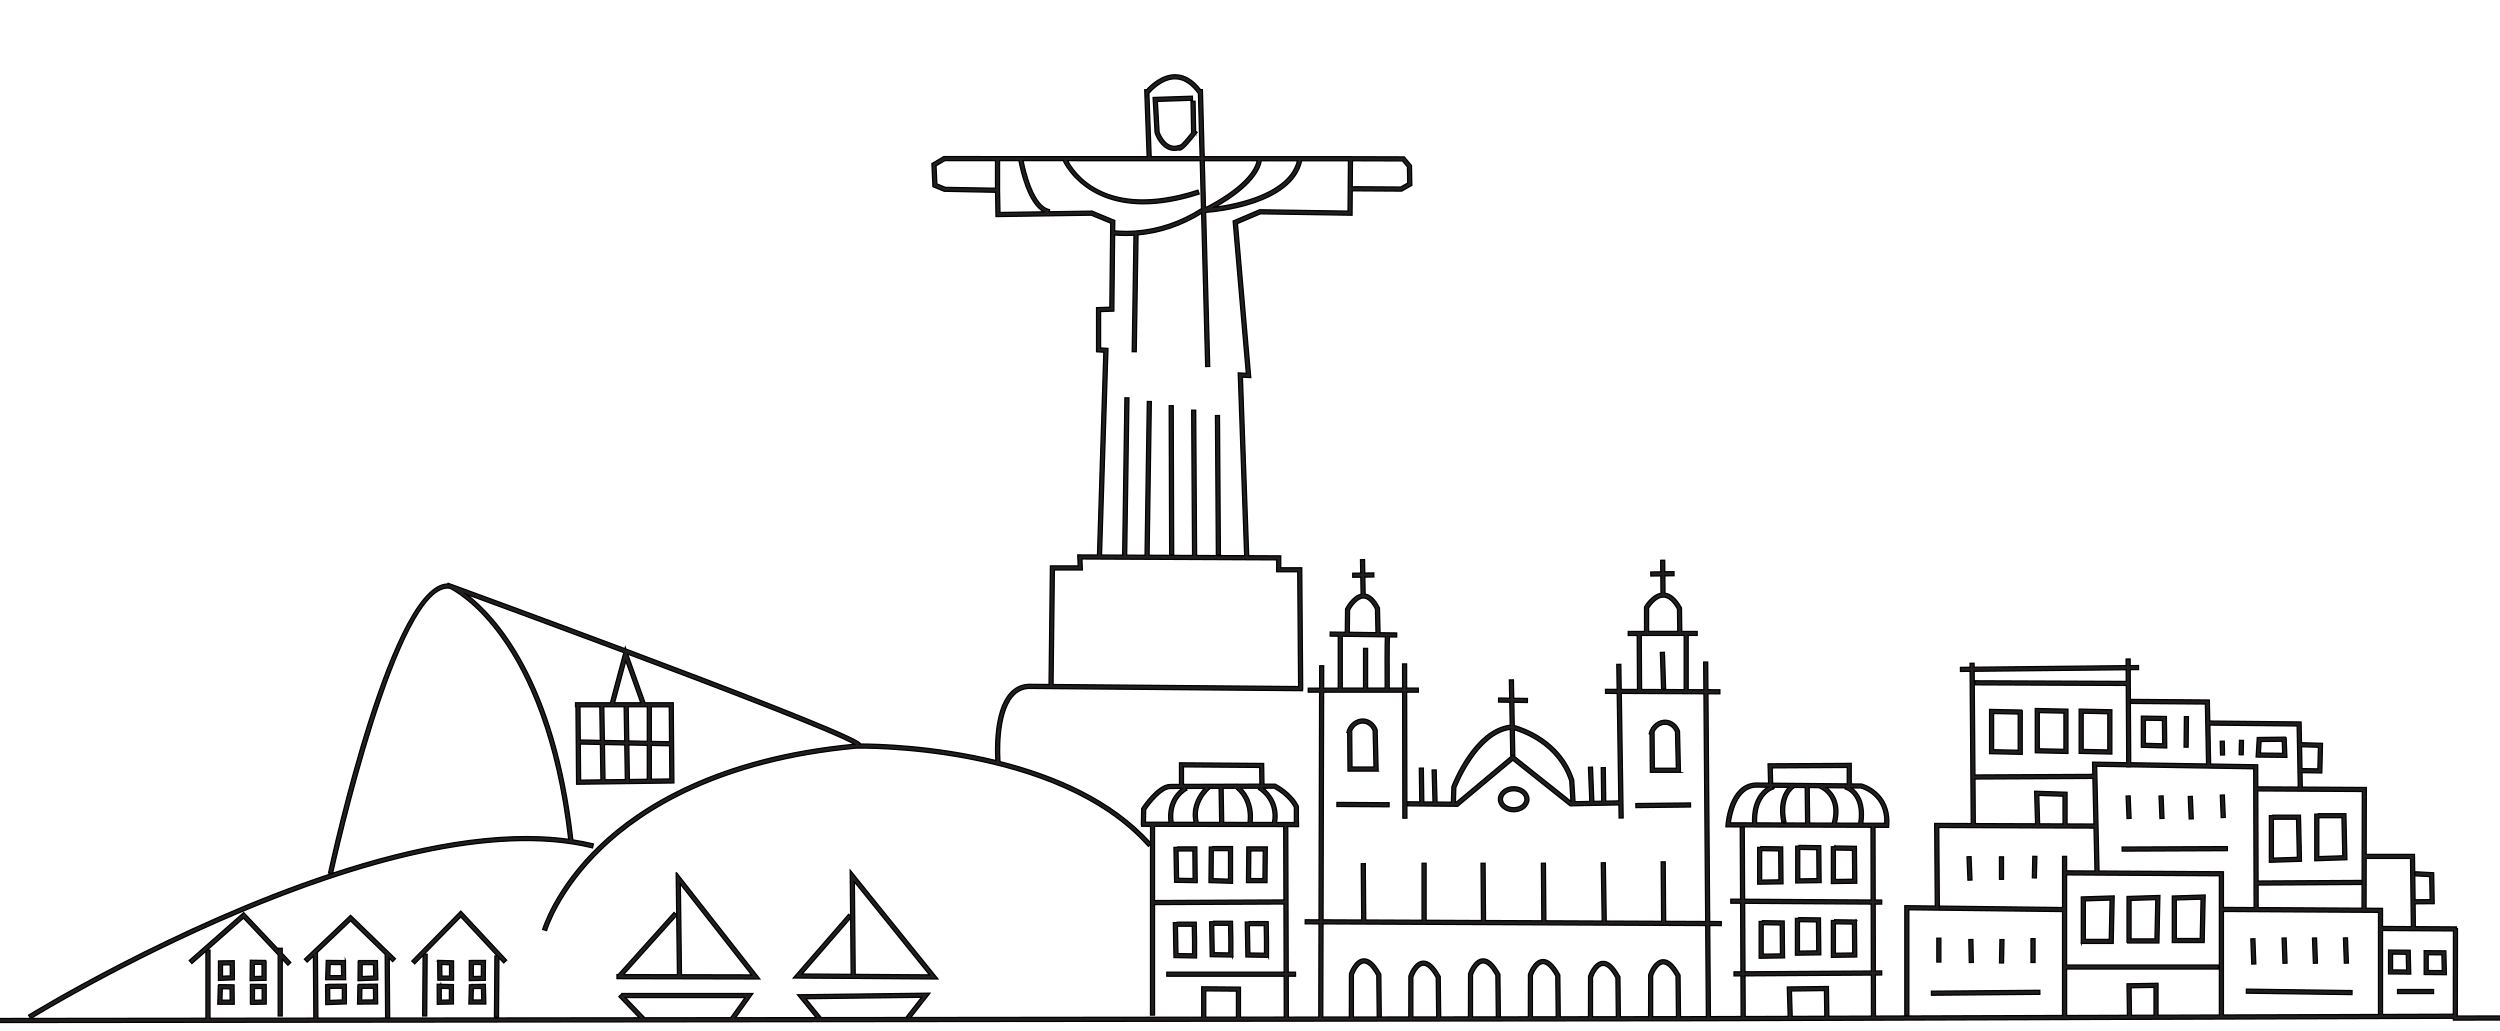 <svg xmlns="http://www.w3.org/2000/svg" id="Layer_1" data-name="Layer 1" viewBox="0 0 3744 1544.12"><defs><style>.cls-1{fill:#231f20;stroke:#000;stroke-miterlimit:10;stroke-width:2px}</style></defs><path d="m1751.035 607.59 5.97-.017.664 223.89-5.97.017zm69.253 14.78 5.97-.04 1.385 208.825-5.97.04zm-29.748-425.82-.85-44.93-5.97.11.89 47.18c-8.6 10.88-13.38 15.86-15.92 18.09v-.04l-3.9 1.25c-18.72 5.96-27.79-17.22-29-20.57l-2.54-45.83 52.63-1.73-.2-5.97-58.74 1.92 2.91 52.35.15.78c3.28 9.84 13.1 26 28.8 26 1.92 0 3.93-.24 6.03-.77.12.06.24.1.37.15 2.29.78 5.72 1.94 27.51-26.33l-2.18-1.68ZM633.69 1430.54l-.68 90.91 5.98.05.68-92.43-4.5-.04 54.86-55.91 54.73 58.66-3.57-.02-.68 91.74 5.97.05.67-89.21 7.17 7.69 4.37-4.07-68.55-73.49-73.39 74.8 4.26 4.19zm-116.38 8.1-28.67-.29-.87 28.82h29.83l-.29-28.54Zm-23.39 22.56.5-16.82 16.97.17.17 16.65zm42.58-22.59-.29 30.05 29.56-1.14-.57-28.91h-28.71Zm5.74 23.85.17-17.87h16.94l.34 17.2-17.45.68Zm-50.96 12.22-3.64.03.25 29.77 30.82-1.13v-29.4l-27.44.26v.47Zm21.46 5.3v17.61l-18.93.69-.15-18.13zm23.33-5.74-.57 29.48 30.02-.29-.29-29.48-29.17.29Zm5.52 23.45.34-17.54 17.39-.17.17 17.54zm-214.39-58.58v29.1l23.8-.91-.29-28.5zm5.97 22.89v-17l11.63-.15.17 16.7zm65.27-23.58-23.52-.31-.29 30.51 23.8-.61v-29.59Zm-5.97 23.77-11.8.3.17-18.33 11.63.15zm-65.42 12.44-.86 29.29h24.57l-.29-28.98-23.43-.31Zm5.29 23.32.51-17.27 11.72.15.17 17.12zm42.72 6.2 23.6-.45v-29.36l-23.6-.1v29.92Zm5.97-23.85h11.66v17.54l-11.66.22z" class="cls-1"/><path d="m655.44 1438.67.38 29.14h23.39v-28.82l-20.53-.6-3.25.29Zm17.8 6.11v17.05h-11.53l-.23-17.39 11.75.34Zm53.75-6.4-24.14.08v30.09l23.92-.45.21-29.71Zm-6.14 23.85-12.02.23v-18.1h12.15zm-60.13 11.81-5.97.03.19 29.9 24.09-.46v-28.96l-18.31-.36v-.16Zm12.34 6.37v17.25l-12.19.23-.11-17.72 12.31.24Zm33.23-5.91v.43l-3.27-.09-.77 28.74h25.29l-.65-29.48-20.61.4Zm2.1 23.11.46-17.18 12.21-.24.38 17.42zm304.28-191.24.8 63.82-4.03-3.62-83.6 93.05h-1.81l-.01 5.97 213.83.47-125.18-159.68Zm-78.82 153.26 79.63-88.63 1.11 88.81-80.75-.18Zm85.02-135.68 106.69 136.1-104.99-.23zm254.46-20.54.63 68.55-3.02-2.62-82.77 95.28 216.37 1.46zm-72.13 155.33 72.78-83.79.78 84.28zm78.26-138.22 112.53 139.5-111.25-.75-1.27-138.75Zm479.66.77 33.79.55-.52-53.5h-28.52v.65l-5.72.11.97 52.18Zm27.36-46.97.4 41.45-21.9-.36-.76-41.09zm5.46 160.26.03-3c.16-15.06.01-30.63-.46-47.58l-.08-2.9h-28.47v.65l-5.72.1.97 52.18zm-6.32-47.51c.38 14.64.51 28.26.41 41.45l-21.95-.36-.76-41.09h22.31Zm60.63 46.15.03-3c.16-14.97.01-30.54-.45-47.59l-.08-2.9h-28.47v.65l-5.72.1.97 52.18 33.73.55Zm-6.32-47.52c.38 14.72.51 28.34.41 41.45l-21.95-.37-.76-41.09h22.3Zm59.73 47.97.03-3c.16-14.97.01-30.54-.45-47.59l-.08-2.9h-28.47v.65l-5.72.1.96 52.18 33.73.55Zm-6.32-47.52c.38 14.72.51 28.34.41 41.45l-21.95-.36-.76-41.09zm-47.51-118.25h-29.46v.73l-5.27-.05-.48 53.13 35.21 1.1zm-5.97 48.75-23.22-.73.38-42.05h22.83v42.78Zm58.03-48.3h-30.62l-.51 53.44h30.62zm-6.43 47.47h-18.67l.4-41.5h18.67zm172.4-161.09-1.44-61.25-.21-1.03c-3.39-8.55-10.62-14.49-18.86-15.51-11.79-1.45-23.33 7.35-26.3 20.04l1.3.31.47 57.44h45.05Zm-21.25-71.87c5.93.73 11.19 5.04 13.84 11.31l1.29 54.59h-33.01l-.44-53.86h-.33c3.31-7.87 10.96-12.97 18.64-12.03Zm474.04 73.7-1.44-61.25-.21-1.03c-3.39-8.54-10.61-14.49-18.85-15.51-11.85-1.43-23.33 7.35-26.31 20.04l1.31.31.46 57.44h45.05Zm-21.24-71.87c5.93.73 11.19 5.04 13.84 11.31l1.29 54.59h-33.01l-.43-53.86h-.33c3.31-7.86 10.93-12.98 18.64-12.03Zm-493.216 123.024.036-5.97 78.058.464-.035 5.97zm287.536-10.774c0-10.33-10.25-18.73-22.84-18.73s-22.84 8.4-22.84 18.73 10.25 18.73 22.84 18.73 22.84-8.4 22.84-18.73Zm-39.71 0c0-7.03 7.56-12.76 16.87-12.76s16.87 5.73 16.87 12.76-7.57 12.76-16.87 12.76-16.87-5.73-16.87-12.76Zm236.602-219.823 5.977-.198 1.817 54.77-5.977.198zm-36.687 226.333 81.705-.913.067 5.97-81.705.912zm187.175 64.45-.02 1.16h-4.84v55.06l37.95-.54-.51-55.18zm1.11 50.17v-44.18l25.56.39.4 43.41-25.95.38Zm1.18 60.74-.02 1.16h-4.84v55.06l37.95-.54-.51-55.18zm1.11 50.17v-44.18l25.55.39.4 43.41zm53.2-54.73-.02 1.15h-4.84v55.06l37.95-.54-.51-55.18-32.58-.5Zm1.11 50.17v-44.18l25.56.39.4 43.41-25.95.37Zm85.33-46.47-32.58-.51-.02 1.16h-4.84v55.06l37.95-.54-.52-55.18Zm-31.46 49.66v-44.18l25.55.4.4 43.41zm-54.52-161.54-.02 1.16h-4.84v55.06l37.95-.54-.51-55.18zm1.11 50.17v-44.18l25.55.39.4 43.41zm52.29-49.25-.02 1.16h-4.84v55.06l37.95-.54-.52-55.18-32.58-.5Zm1.11 50.17v-44.18l25.55.39.4 43.41-25.95.37Zm279.81-253.69-48.88-1.04v66.22l48.88 1.04v-66.23Zm-5.97 60.13-36.93-.79v-54.28l36.93.78v54.28Zm74.43-61.49-48.88-1.04v66.22l48.88 1.04zm-5.97 60.12-36.93-.79v-54.28l36.93.79zm71.7-59.21-48.88-1.04v66.22l48.88 1.04zm-5.97 60.12-36.94-.78v-54.28l36.94.78zm-210.834 160.051 5.976-.235 1.372 34.924-5.976.234zm48.574.019h5.97v33.55h-5.97zm49.254 31.41.691-32.182 5.969.128-.691 32.182zm-143.054 90.46h5.97v35.6h-5.97zm47.941 2.09 5.969-.116.67 34.233-5.97.117zm45.892 34.847.683-34.924 5.968.117-.682 34.923zm47.197-36.257h5.97v35.6h-5.97zm-149.133 78.695 162.264-1.36.05 5.97-162.264 1.36zM3117 1412.86h47.68l1.5-71.11-49.17 1.56v69.56Zm5.97-63.77 37.1-1.17-1.24 58.97h-35.86zm62.49 63.08h47.68l1.5-71.11-49.17 1.56v69.55Zm5.97-63.77 37.1-1.18-1.24 58.97h-35.86zm61.82 63.09h47.68l1.49-71.11-49.17 1.56zm5.97-63.77 37.1-1.18-1.24 58.97h-35.86zm-75.107-155.493 5.975-.243 1.365 33.552-5.975.244zm49.299-.004 5.975-.243 1.365 33.552-5.975.243zm43.806.678 5.975-.244 1.371 33.552-5.975.244zm47.937-2.055 5.975-.244 1.37 33.552-5.974.244zm-146.992 77.764 157.479-.687.026 5.97-157.478.687zm185.983 218.725.081-5.97 158.155 2.154-.08 5.97zm6.764-81.216 5.976-.217 1.368 37.655-5.976.217zm46.755-1.199 5.976-.218 1.367 37.655-5.976.217zm45.54-.013 5.976-.217 1.367 37.655-5.976.217zm46.364-.16 5.976-.217 1.368 37.665-5.976.218zM3206.92 1072.5v46.55l37.96 1.08-.52-47.1-37.43-.54Zm5.97 40.74v-34.69l25.56.37.38 35.06-25.95-.75Zm58.035 5.652.462-45.648 5.97.06-.462 45.648zm54.125-8.772 5.969-.134.459 20.545-5.969.134zm28.336 20.1.46-21.456 5.97.128-.461 21.456zm70.274-26.22-43.12.52-1.72 29.18 45.98.52-1.14-30.23Zm-38.51 23.81 1.02-17.38 31.74-.38.68 18.15-33.44-.38Zm61.51 161.94-1.5-68.86h-41.26v.7h-5.27v69.73l48.03-1.56Zm-42.06-62.89h34.72l1.24 57.12-35.96 1.17v-58.28Zm108.57-8.26h-41.26v.71h-5.27v69.73l48.03-1.57-1.5-68.86Zm-40.56 64.26v-58.29h34.72l1.24 57.12z" class="cls-1"/><path d="m4062.75 1520.76-382.68.92.22-130.97h-1.61l.01-2.53-61.44-.38-.43-34.3 28.6-.23-.79-46.19-28.11-1.52-.25 4.58-.38-30.6h-72.33l.25-100.17-95.95-.54-.4-21.77 29.63.47 1.05-44.27-31.5-.97-.57-31.04-136.78-1.38-.62-31.49-117.93-.94-.05 5.97 112.12.89 1.76 89.86-113.64-1.83-.79-139.47 12.47-.13-.06-5.97-12.45.13-.06-9.94-5.97.03.06 9.96-227.74 2.34-.04-5.95-5.97.05.04 5.97-14.43.15.06 5.97 14.42-.15 1.71 228.07-54.78-.21.91 123.74-45.63-.53v164.6h5.97v-158.56l230.24 2.67v155.72l-280.23.91-.15-61.59 9.51-.06-.03-5.97-9.49.06-.24-100.27 9.73.06.03-5.97-9.77-.06-.26-109.04 20.33.06.2-2.78c3.56-50.54-40.17-61.89-40.61-61.99l-15.52-.14v-30.77l-124.5.72.77 28.91-19.03-.18c-39.88 1.45-44.46 59.86-44.63 62.34l-.22 3.18 217.26.63.26 109.03-189.59-1.15-.51-108.07-5.97.02.51 108.01-14.63-.09-.03 5.97 14.69.09.49 102.74-10.38.06.03 5.97 10.38-.06.29 61-46.07.15-1.05-136.47 17.26.08.02-5.97-17.33-.08-2.62-341.15 17.86.07.02-5.97-17.93-.07-.32-41.47-5.97.05.32 41.4-23.56-.09v-81.25h13.44v-5.97h-23.04l-.45-35.24-.37-.66c-7.28-13.08-15.45-20.19-24.3-21.33l-.23-26.08 13.74-.18-.08-5.97-13.71.18-.15-17.3-5.97.05.15 17.33-15.01.2.08 5.97 14.98-.2.23 26.1c-14.07 2.47-23.79 19.07-24.23 19.84l-.4.69v36.61h-24.4v5.97h13.45l.45 80.95-24.5-.1-.56-37.55-5.97.09.56 37.43-17.42-.07-.02 5.97 17.53.07 2.4 161.03-19.69.37-.66-50.16-5.97.08.66 50.19-11.83.22-2.02-51.25-5.97.23 2.02 51.13-22.2.42-1.92-32-.14-.73c-18.98-58.8-75.51-77.65-88.98-81.37l-.64-34.87 20.32.32.09-5.97-20.52-.32-.5-27.55-5.97.11.5 27.35-16.63-.26-.09 5.97 16.84.27.63 34.45c-54.64 6.85-85.98 88.49-87.31 92.01l-.78 23.32-21.55-.2-1.33-48.17-5.97.16 1.33 47.95-13.85-.13-.68-50.68-5.97.08.68 50.54-18.2-.17-.06 5.97 75.05.69 82.5-68.98 85.89 68.3 73.06-1.38.29 19.64 5.97-.09-2.78-186.53 123.83.5 2.62 341.15-60-.26-.68-89.1-5.97.05.68 89.03-83.03-.37-1.37-87.36-5.97.09 1.36 87.24-84.41-.37-.68-86.26-5.97.05.68 86.19-84.41-.37-.67-85.86-5.97.05.67 85.79-83.02-.37v-85.45h-5.97v85.42l-84.43-.37-.67-84.39-5.97.05.67 84.32-57.98-.25.88-341.04h118.37l.37 188.73h5.97l-.37-188.73h17.47v-5.97h-17.48l-.07-36.27h-5.97l.07 36.27h-20.13c-.16-27.68-.2-67.83.25-76.79l10.88.15.08-5.97-24.94-.34-.89-37.15-1.29-2.46c-6-11.07-12.78-17.16-20.17-18.25l-.44-25.55 13.5-.2-.08-5.97-13.52.2-.34-20.08-5.97.1.34 20.07-12.01.17.08 5.97 12.03-.17.44 25.65c-13.23 2.84-22.49 20.48-22.91 21.29l-.32.63-.44 35.04-22.56-.31-.08 5.97 12.12.17v77.85h-21.96l.09-33.52h-5.97l-.09 33.52h-17.01v5.97h17l-.88 341.02-20.67-.09-.02 5.97 20.68.09-.36 139.7-45.62.05-.19-61.33h10.9v-5.97h-10.92l-.69-218.17 16.16.03v-5.97h-.2v-24.17l-.3-.62c-9.91-20.3-32.79-31.92-33.75-32.4l-.64-.31-16.89.05-.5-31.06-125.97-.96v32.39l-13.37.04h-.42c-19.15 0-41.38 33.68-42.32 35.13l-.47.72-.47 23.68h.24v3.04l13.45.03v24.83c-58.02-64.72-144.48-101.19-225.51-121.7-.52-7.25-4.38-70.92 19.17-97.9 6.43-7.37 14.48-11.34 23.75-11.8l410.12 3.42.02-3.01h.24l-1.39-180.98h-31.47V832.5l-47.99-.22-9.42-267.51 12.5.69-19.97-230.64 34.4-14.65 137.25 2.09.3-36.56 74.2.46 15.01-8.58-.5-29.75-10.7-12.83-83.56-.24-216.2-.07-2.65-100.4-2.74.07c-11.14-14.47-23.65-22.05-37.28-22.34-20.66-.41-37.38 15.75-43.34 22.35l-2.95.11 3.64 100.18-304.56-.11-17.77 10.45 1.53 34.51 16.83 6.88 76.94 1.54.68 36.38 142.72-2.09 29.06 12-1.32 125.9-19.88.69v65.94l10.87.68-9.5 303.81-29.57-.14.69 16.45h-41.6l-2.06 177.59-30.73-.26c-11.13.55-20.59 5.2-28.13 13.84-23.91 27.39-21.64 86.75-20.77 100.32-94.34-23.03-180.07-24.74-203.12-24.74l.52-.4c-.73-.95-1.96-1.94-4-3.22-26.63-16.72-194.6-81.29-347.58-138.66l-.83-2.34-.49 1.84c-130.65-48.98-250.03-92.58-260.54-96.42s-.53-.14-.53-.14c-85.51-13.94-178.85 414.06-182.79 432.29l4.66 1.01C261.42 1386 46.3 1518.23 42.91 1520.33l3.07 4.95-76.78.08-276.91-2.77 2.77 323.47 5.97-.05-2.71-317.39 270.86 2.71 2579.85-2.74 1125.11-3.64v2.74l382.77-.92 3.61 278.22 5.97-.08-3.69-284.12Zm-1240.01-287.79-33.07-.1c4.6-31.8-7.68-46.58-16.61-52.94l13.77.12c3.91 1.07 37.36 11.47 35.91 52.91Zm-166.79-51.66-.71-2.39 23.13.2c-6.46 7.01-15.73 22.8-9.77 52.64l5.86-1.17c-7.65-38.27 11.49-50.45 12.31-50.95l-.27-.45 16.99.15.63 53.29-73.47-.21c-1.62-42.3 24.18-50.76 25.3-51.11Zm53.51-1.92 15.25.13-.13.36c1.26.47 30.59 11.99 19.47 52.87l-33.96-.1zm26.12.23 27.99.24-.4 1.47c1.11.32 27.16 8.25 20.51 51.53l-33.52-.1c7.54-29.88-5.08-45.8-14.58-53.15Zm-81.52-29.69 112.4-.65v24.71l-113.47-1.04 1.67-.05-.61-22.97Zm-24.31 28.77 17.73.15c-9.13 5.63-23.99 20.05-22.78 53.55l-33.36-.1c1.52-11.83 8.88-52.53 38.41-53.61Zm-448.82 22.77h-1.34l.59-21.74c2.58-6.55 32.9-80.89 81.66-87.65l.71 39.18 2.41-.04zm85.09-70.27 2.5-.04-.7-38.33c14.92 4.38 65.54 22.9 83.07 76.6l1.85 30.75zm202.88-220.53c1.97-3.14 11.02-16.52 22.11-16.52h.09c7.32.05 14.43 6.05 21.13 17.85l.43 33.64h-43.76zm-10.95 40.95h64.32v81.23l-63.87-.26zm-436.84-38.28c2.99-5.48 11.61-17.78 20.73-17.87 6.12.13 11.89 5.11 17.44 15.35l.61 1.15.85 35.53-40.06-.55.42-33.62Zm-10.95 39.45 64.63.89c-.58 11.7-.46 51.38-.31 76.87h-26.43V971h-5.97v59.55h-31.91v-77.76Zm15.27-712.07 74.83.22 7.56 9.07.41 24.11-10.55 6.03-72.58-.45zm-82.27-.04c-12.05 49.66-89.97 65.32-123.74 69.79 22.41-12.48 63.95-39.4 69.49-69.81l54.24.02Zm-60.31-.02c-7.19 33.53-64.73 64.08-77.52 70.48l-1.86-70.51zm-162.33-100.92c3.77-4.42 20.16-22.19 39.99-21.78 12.37.27 23.91 7.74 34.33 22.15l2.5 94.54-73.36-.03-3.45-94.89ZM1403 275.4l-1.21-27.11 13.27-7.81 75.85.03v41.42l-75.14-1.31-12.77-5.23Zm93.89 9.57v-44.45h29.13c2.56 13.85 13.42 64.08 37.4 76.75l-65.91.96-.63-33.26Zm138.63 31.24-64.29.94.56-3.17c-24.46-4.32-36.6-57.65-39.67-73.45l60.17.02c.79 1.81 29.32 64.62 120.29 64.62 23.42 0 50.99-4.17 83.28-14.62l-1.84-5.68c-141.61 45.83-187.6-29.45-195.12-44.31l198.6.07 1.91 72.16-.14-.22c-31.27 19.88-64.75 31.18-99.48 33.56-10.09.69-20.33.52-30.49-.32l.16-15.59-33.93-14.01Zm23.64 208.49.09-2.89-11.04-.69v-54.56l19.83-.68 1.19-114.03c5.62.46 11.27.74 16.9.74 4.07 0 8.13-.17 12.17-.41l-2.65 174.45 5.97.09 2.66-175.02c33.22-2.94 65.24-13.8 95.3-32.34l6.07 229.54 5.97-.16-6.1-230.73c14-.99 129.44-11.14 143.81-77.3l70.14.03-.63 75.46-132.51-2.02-39.55 16.85 19.75 228.09-12.15-.68 9.63 273.81-72.02-.33-1.36-217.61-5.97.03 1.36 217.55-65.19-.3 3.4-230.24-5.97-.09-3.4 230.3-27.58-.13 3.4-235.56-5.97-.09-3.4 235.62-31.7-.15 9.58-306.54Zm-80.14 328.8h41.93l-.69-16.42 291.73 1.34v17.82h31.52l1.32 172-367.81-3.06 1.99-171.67Zm2059.76 459.26.59 34.61-22.6.18-.45-36zm-28.77-27.23 1.29 102.25-43.28-.26v-27.15l-24.64-.14.19-74.69h66.44Zm-280.25 79.43 232.29 1.34v153.03l-232.29.75zm207.65-4.78-155.63-.9-.11-33.84 155.54-.9-.03-5.97-155.53.9-.43-135.04 156.63.88zm-65.35-241.13-.77 32.42-23.91-.38-.6-32.81zm-162.62-33.2 130.8 1.32 1.68 91.63-60.71-.34-.1-33.06-70.52-1.13zm65.71 65.43.66 207.97-46.05-.27v-53.4l-186.31-1.09-3.51-157 45.08.73v.37l5.97-.03v-.23l184.15 2.96Zm-190.95-148.34.1 17.57-226.33-.91-.02 5.97 226.39.91.65 115.77-51.16-.82.41 18.33-176.6.88-1.17-155.36zm-226.52 163.67 176.69-.88 1.53 68.39-40.31-.15v-47.44l-48.52-1.56 1.42 48.82-90.31-.34-.5-66.83Zm96.79 67.2-1.24-42.67 36.39 1.17v41.63zm-150.15 123.22-.87-117.82 232.58.88 1.44 64.37-42.56-.25v-21.68h-5.97v76.63l-184.61-2.14Zm190.59 94.19h227.75v-5.97h-227.75V1310.2l228.87 1.34v208.58l-91.94.3v-47.82l-46.41.79.67 47.18-91.19.3v-69.63Zm96.58 28.02 34.38-.58v41.76l-33.8.11-.59-41.29Zm-578.73-126.49 189.58 1.15.24 100.34-189.33 1.17-.49-102.67Zm.52 108.64 189.32-1.17.15 61.58-63.89.21-.69-44.61-61.47.75 1.29 44.05-64.41.21-.29-61.02Zm69.55 22.66 49.45-.61.6 38.58-48.92.16-1.12-38.13Zm-744.36-274.97v22.77l-26.77-.05c4.67-27.79-11.18-44.73-19.39-51.43l16-.05c3.56 1.92 21.83 12.38 30.16 28.76Zm-181.72 22.42c-4.68-35.51 19.72-47.77 20.76-48.27l-1.2-2.51 27.43-.08c-7.11 7.54-20.83 25.96-15.44 50.93l-31.55-.06Zm37.64.07c-7.15-29.47 16.05-49.27 17.06-50.11l-.7-.85 15.02-.04.83 51.07-32.21-.06Zm38.19.07-.83-51.1 18.4-.05c5.33 3.96 22.46 19.36 19 51.22zm26.51-51.18 26.69-.08-1.05 1.82c1.11.65 27.15 16.28 20.96 49.58l-30.56-.06c2.73-26.98-8.17-43.26-16.04-51.26Zm-86.73-32.07 114.12.86.4 25.16-34.88.1c-.11-.07-.26-.17-.3-.19l-.12.19-79.23.23v-26.36Zm-19.7 32.38h.29l17.43-.05c-7.97 5.86-23.19 21.22-19.62 50.76l-35.39-.07.38-18.92c6.36-9.52 23.95-31.72 36.92-31.72Zm169.84 57.02.35 110.01-193.85.9v-111.29l193.51.37Zm-1249.01-357c7.48 3.5 143.49 71.53 178.26 376.23-105.68-14.54-232.31 10.81-353.71 50.8 4.24-19.29 97.42-438.33 175.45-427.02Zm213.77 388.91 1.41-5.8c-10.03-2.44-20.32-4.43-30.81-6.04-26.97-239.18-116.23-334.95-159.05-367.81 43.3 15.88 136.18 50.06 235.52 87.32l-20.15 75.11h-52.24v5.97h.67l.93 115.98 145.65-1.91-.96-120.04h-42.26l-26.08-73.03c148.22 55.63 308.88 117.41 339.81 135.15-205.1 19.44-320.99 93.34-382.13 152.07-66.73 64.09-84.65 124.68-84.82 125.29l5.74 1.64c.17-.59 17.8-59.91 83.52-122.91 60.71-58.2 176.05-131.53 380.61-150.39 3.01-.08 301.27-6.15 437.04 147.12l3.36-2.98v255.69h5.97v-165.45l193.87-.9.32 102.2h-175.73v5.97h175.74l.19 61.33-65.69.07v-44.98l-58.01-.52v45.56l-435.69.46 28.59-36.48-198.19 2.43 27.84 34.2-120.66.13 25.87-36.23H931.3v.59l-.13-.13-4.3 4.14 30.52 31.78-481.38.51-.68-97.83h-.75l50.46-47.88 51.82 50.19.67 94.96 5.97-.05-.63-89.09 5.15 4.99 4.15-4.29-67.1-64.98-69.17 65.64 4.11 4.33 9.37-8.89.65 92.9-155.6.17v-102.09h-4.24l54.46-47.89 51.98 55.1v91.38h5.97v-85.05l8.53 9.05 4.34-4.09-12.88-13.65v-7.58h-5.97v1.25l-51.59-54.69-81.59 71.74 3.94 4.48 21.06-18.52v100.57l-262.25.28c10.69-6.59 537.87-329.33 841.02-255.58Zm115.92-103.07-27.78.36v-50.69l27.38.54zm-134.59-108.18h29.69l.8 50.39-30.09-.59zm66.18 0 .84 51.1-30.55-.6-.8-50.51h30.52Zm-35.59 56.37.84 53.16-30.54.4-.44-54.15 30.13.59Zm6.82 53.08-.84-52.97 30.55.6.85 51.97-30.57.4Zm36.54-.48-.85-51.78 27.74.54v50.88l-26.9.35Zm32.87-57.09v-51.88h26.92l.42 52.42zm-5.97-.12-27.84-.55-.84-51.22h28.68zm-49.05-57.74 16.84-62.77 22.42 62.77zm931.37 470.88-46.06.05v-39.52l46.06.4zm-492.26.52-132 .14 1.49-1.21-22.11-27.16 173.36-2.13-22.63 28.87zm-265.23.28-131 .14 1.27-1.22-28.03-29.18h179.37zm1021.58-1.09v-59.95c1.87-5.12 7.77-17.06 15.36-17.69 5.8-.49 12.74 5.94 19.75 18.64l.65 58.96zm179.04-.19v-62.15c1.87-5.12 7.77-17.06 15.36-17.69 5.78-.52 12.74 5.94 19.75 18.64l.66 61.16-35.78.04Zm90.03-.1v-59.32c1.87-5.12 7.77-17.06 15.36-17.69 6.14-.54 12.75 5.96 19.76 18.64l.63 58.33zm90.03-.1v-61.62c1.87-5.12 7.77-17.06 15.36-17.69 6.11-.47 12.75 5.96 19.76 18.64l.66 60.63zm74.04-.08-32.28.03-.68-62.18-.36-.65c-8.6-15.8-17.06-23.17-25.86-22.38-13.3 1.11-20.37 21.3-20.66 22.16l-.16 63.11-42.35.05-.65-59.88-.36-.65c-8.6-15.8-17.09-23.15-25.86-22.38-13.3 1.11-20.37 21.3-20.66 22.16l-.15 60.81-42.32.04-.68-62.71-.36-.65c-8.6-15.8-17.12-23.15-25.86-22.38-13.3 1.11-20.37 21.3-20.66 22.16l-.16 63.64-83.73.09v-63.27c1.87-5.12 7.77-17.06 15.36-17.69 5.8-.54 12.74 5.94 19.75 18.64l.68 62.24 5.97-.07-.69-63.73-.36-.65c-8.6-15.8-17.1-23.14-25.86-22.38-13.3 1.11-20.37 21.3-20.66 22.16l-.16 64.76-41.65.04-.66-60.51-.36-.65c-8.6-15.8-17.11-23.13-25.86-22.38-13.3 1.11-20.37 21.3-20.66 22.16l-.15 61.43-83.04.09v-63.46c1.87-5.12 7.77-17.06 15.36-17.69 5.79-.54 12.74 5.94 19.75 18.64l.68 62.24 5.97-.07-.69-63.73-.36-.65c-8.6-15.8-17.08-23.14-25.86-22.38-13.3 1.11-20.37 21.3-20.66 22.16l-.16 64.95-39.89.04.36-139.66 573.18 2.52 1.05 136.52-6.57.02Zm1019.04-3.3v-125.83l106.31.65-.21 124.83-106.1.34Z" class="cls-1"/><path d="m3609.48 1423.11-32.38-.27v35.64l33.2.29-.82-35.65Zm-26.41 29.44v-23.69l20.57.18.54 23.69-21.12-.18Zm79.81-28.52-32.38-.27v35.64l33.2.27zm-26.41 29.44v-23.69l20.57.18.54 23.69-21.12-.18Zm-45.89 28.5h53.86v5.97h-53.86z" class="cls-1"/></svg>